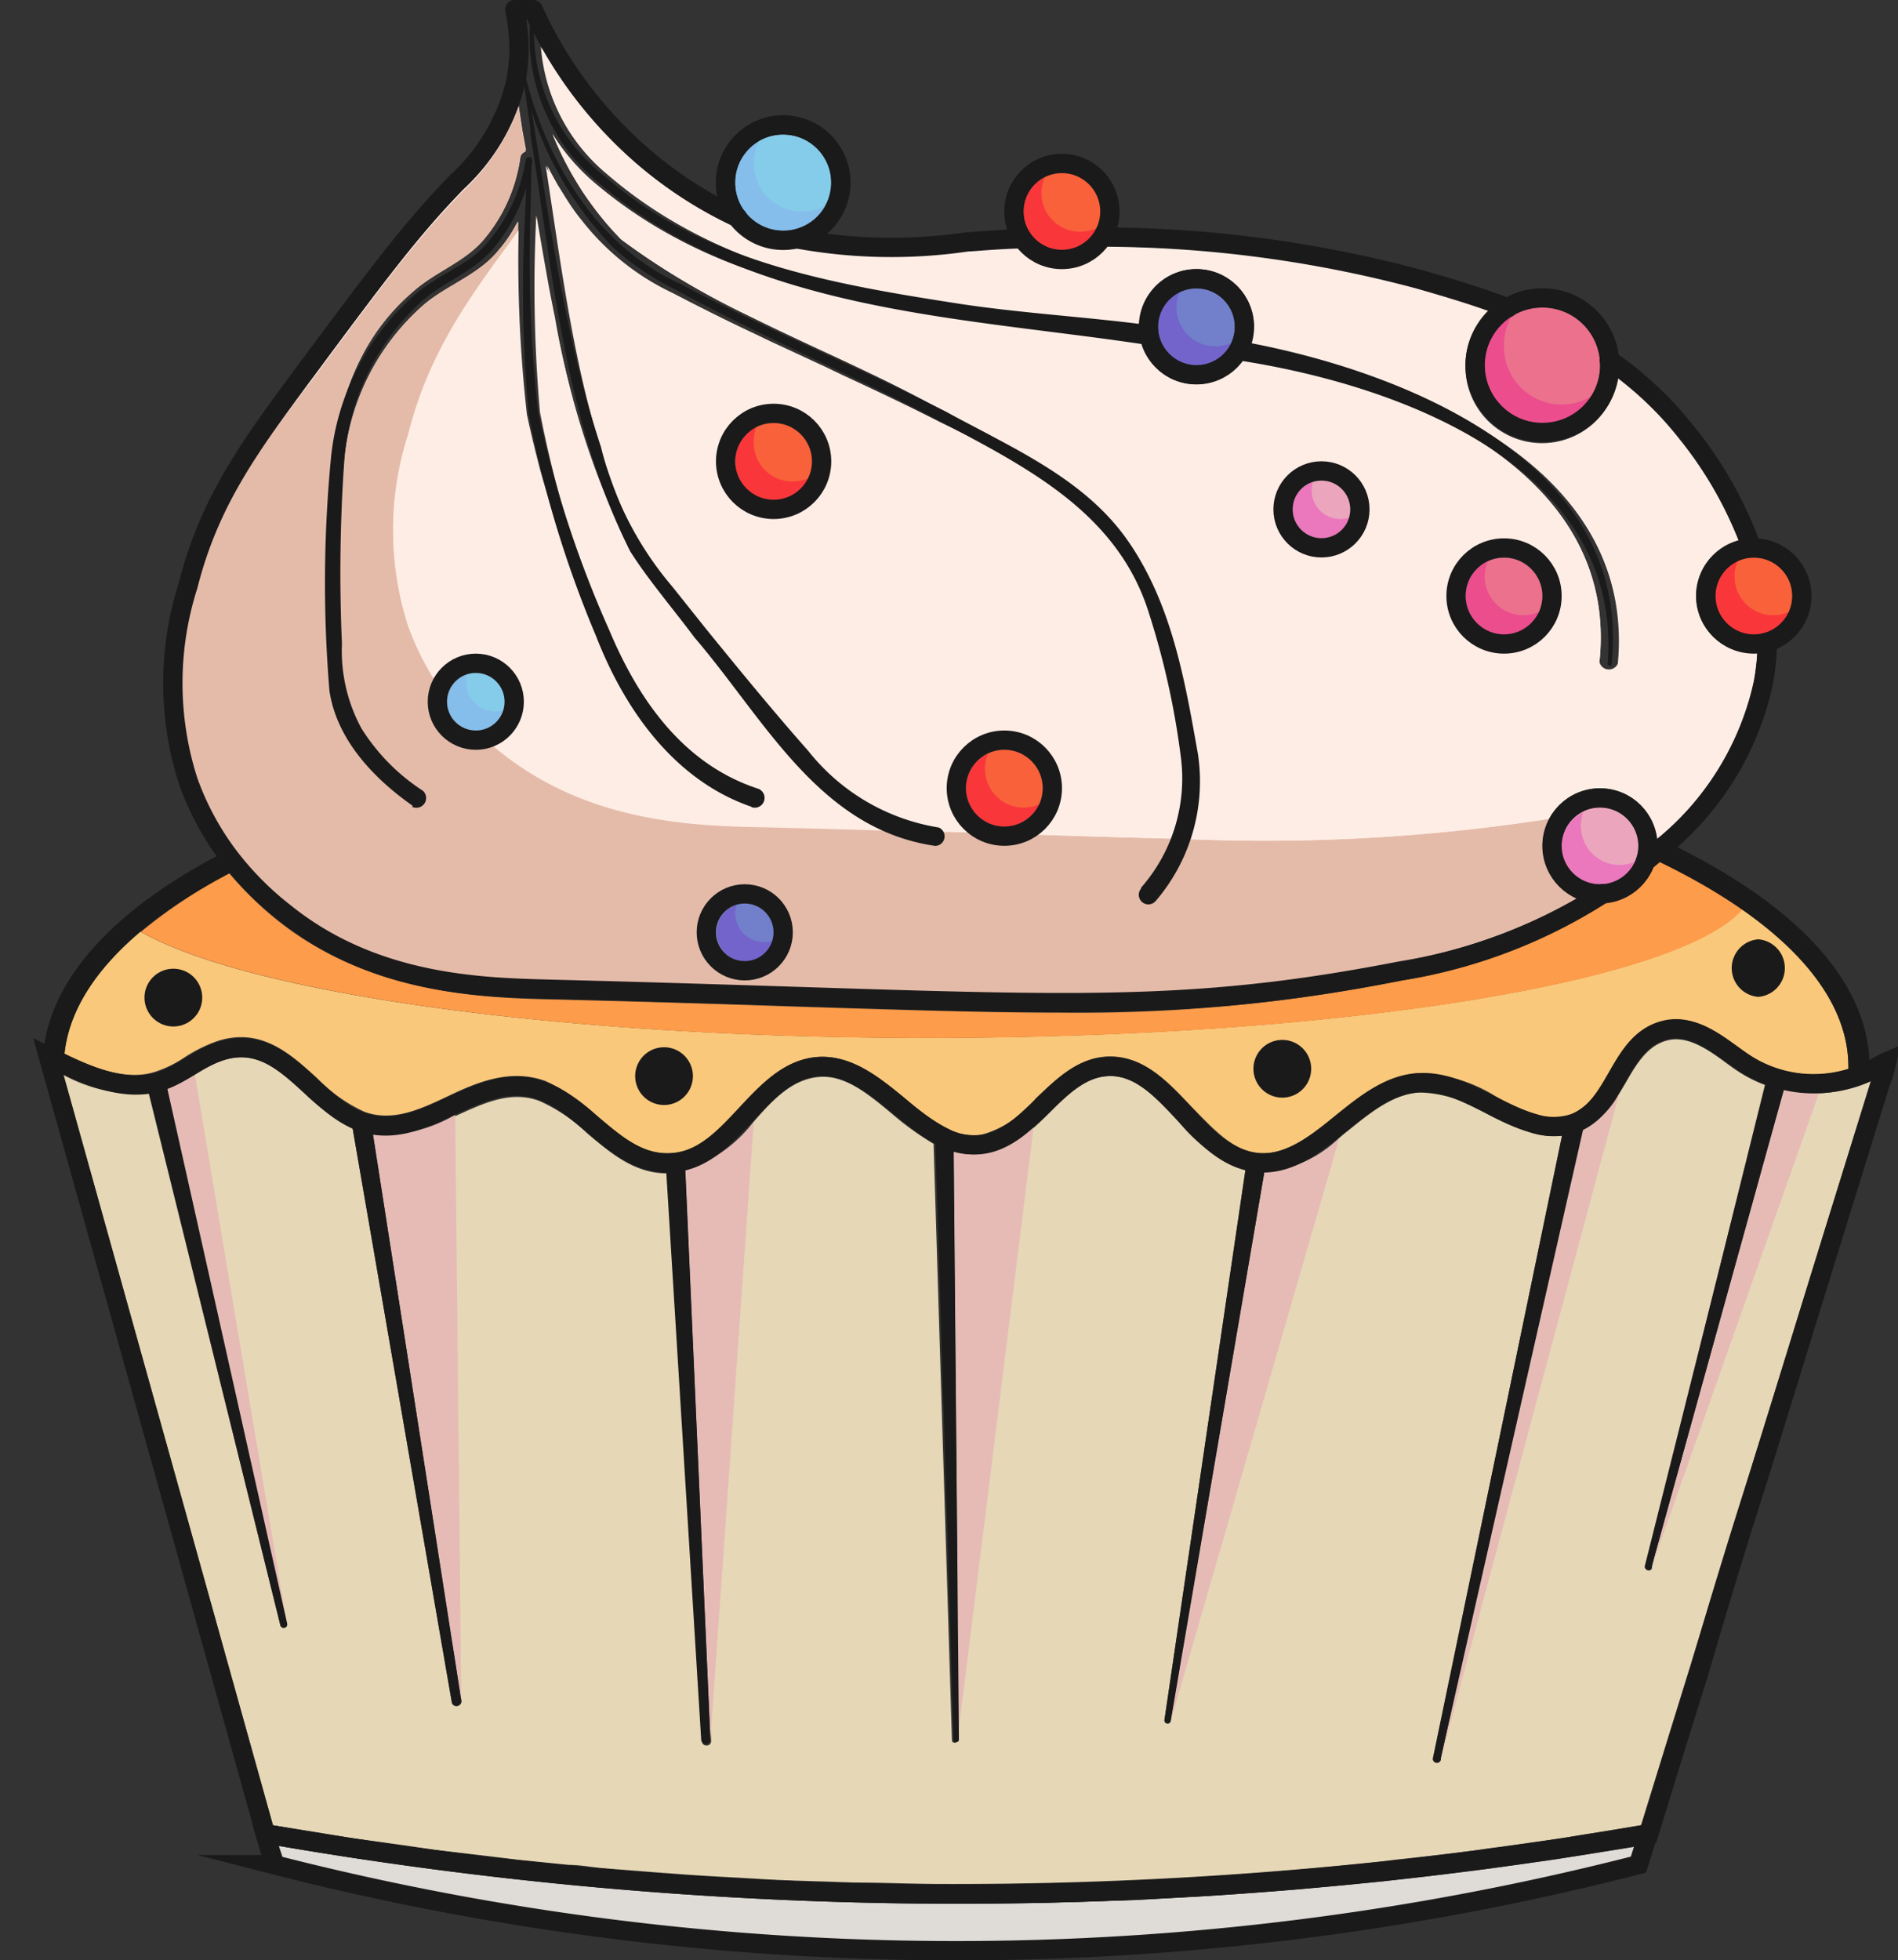 <svg xmlns="http://www.w3.org/2000/svg" viewBox="0 0 103.24 106.6"><rect x="0" y="0" width="103.24" height="106.6" fill="#333333" stroke="none"/><defs><style>.cls-1{fill:#85cceb;}.cls-2{fill:#f9613b;}.cls-3{fill:#ec718d;}.cls-4{fill:#feede5;}.cls-5{fill:#e4bba9;}.cls-6{fill:#7280cb;}.cls-7{fill:#eba5bd;}.cls-8{fill:#fac87b;}.cls-9{fill:#dfdcd7;}.cls-10{fill:#e6d7b6;}.cls-11{fill:#85bdeb;}.cls-12{fill:#f9373b;}.cls-13{fill:#ec4d8d;}.cls-14{fill:#7264cb;}.cls-15{fill:#eb77bd;}.cls-16{fill:#fd9c4a;}.cls-17{fill:#e6bbb6;}.cls-18,.cls-19,.cls-20{fill:none;stroke:#1a1a1a;}.cls-18,.cls-19{stroke-miterlimit:10;}.cls-18,.cls-20{stroke-width:1.05px;}.cls-19{stroke-width:1.15px;}.cls-20{stroke-linecap:round;stroke-linejoin:round;}.cls-21{fill:#1a1a1a;}</style></defs><g id="Capa_2" data-name="Capa 2"><g id="Capa_1-2" data-name="Capa 1"><circle class="cls-1" cx="42.6" cy="9.93" r="2.61"/><path class="cls-2" d="M59.85,11.5a2,2,0,0,1-.34,1.14l0,0a2.06,2.06,0,0,1-1.72.91,2.09,2.09,0,1,1,2.09-2.09Z"/><circle class="cls-3" cx="83.9" cy="19.86" r="3.14"/><circle class="cls-2" cx="95.4" cy="32.41" r="2.09"/><path class="cls-4" d="M90.13,45.62a3.13,3.13,0,1,0-4.37,3.24,29.4,29.4,0,0,1-9.7,3.44c-10.72,2.1-17.18,1.9-32.8,1.4-3.79-.12-8.12-.26-13.19-.39-3.81-.09-9.52-.23-14.32-4.06A16.9,16.9,0,0,1,13,46.48a14.82,14.82,0,0,1-2.28-4.15A17,17,0,0,1,10.7,32c1.14-4.49,3.34-7.46,6.12-11.22l.07-.09c3.86-5.21,5.8-7.82,8.32-10.4a11.88,11.88,0,0,0,3-4.55c.1.66.2,1.31.2,1.32v0c.07.36.13.73.2,1.09a.46.46,0,0,0-.3.37.05.05,0,0,0,0,0,8.73,8.73,0,0,1-1.86,4.31c-1,1.31-2.69,1.83-3.94,2.95C16.93,20.63,17.8,28.42,17.9,35A9.59,9.59,0,0,0,19.06,40a11.76,11.76,0,0,0,3.58,3.58c.19.12.39-.16.2-.29a11.56,11.56,0,0,1-3.41-3.52c-.91-1.4-.93-3.06-1-4.73a85.53,85.53,0,0,1,.3-10,12.86,12.86,0,0,1,4.32-8.46c1.27-1.08,3-1.63,4.11-3a8.78,8.78,0,0,0,1-1.53,80.52,80.52,0,0,0,.44,10.56,60.75,60.75,0,0,0,3.93,12c1.6,3.88,4.29,7.6,8.45,8.94a.12.12,0,0,0,.08-.22C37,41.85,34.54,38.22,33,34.35a59.4,59.4,0,0,1-3.63-11.94,77.52,77.52,0,0,1-.22-10.26s0-.18,0-.45c1,6.08,2.19,12.76,5.1,18.24.94,1.47,2.51,3.24,3.58,4.63,3.83,4.3,6.87,10.16,13.07,11,.12,0,.16-.17,0-.19-6.11-.93-9-6.83-12.71-11.13-1-1.37-2.58-3.21-3.46-4.63-3.14-6.26-4-13.87-5.05-20.62.25.49.51,1,.81,1.45a14,14,0,0,0,6.06,5.49c4.76,2.52,9.77,4.56,14.55,7,9.58,4.62,11.75,7.64,13.36,18.18.52,2.72-.62,5.44-2.14,7.56a9,9,0,0,0,2.42-7.59c-1.48-10.7-3.74-13.9-13.35-18.69C45.77,19.2,39,17,33.79,13a17.56,17.56,0,0,1-3.74-5.71,11.63,11.63,0,0,0,2.45,2.78C40.67,16.94,51.92,17,62,18.29a3.12,3.12,0,0,0,5.82,1C76.38,20.92,88.11,25.61,87,36a.53.53,0,0,0,1,.09C89,25.26,76.92,20.49,67.94,19.05a3.19,3.19,0,0,0,.28-1.28,3.14,3.14,0,0,0-6.28,0,2.4,2.4,0,0,0,0,.28c-9.89-1.46-21-1.73-28.91-8.57a10,10,0,0,1-3.61-6.94,24.16,24.16,0,0,0,4.43,5.68,23.4,23.4,0,0,0,5.94,4.06,3.66,3.66,0,0,0,2.78,1.31,3.7,3.7,0,0,0,.83-.1,20.18,20.18,0,0,0,4.32.44c1.43,0,2.78-.12,4-.23l.88-.08s1-.1,2.67-.16a3.08,3.08,0,0,0,4.88,0A67.65,67.65,0,0,1,77,15.66c1.21.35,2.59.75,4,1.25A4.18,4.18,0,1,0,88,20.57a19.37,19.37,0,0,1,3.32,3.27,21.67,21.67,0,0,1,3.24,5.55,3.13,3.13,0,0,0,.83,6.15l.18,0A11.35,11.35,0,0,1,95.4,37,15,15,0,0,1,90.13,45.62Z"/><path class="cls-5" d="M10.69,42.33A14.82,14.82,0,0,0,13,46.48a16.9,16.9,0,0,0,2.78,2.77c4.81,3.82,10.52,4,14.32,4.06,5.07.13,9.4.27,13.19.39,15.62.5,22.08.7,32.8-1.4a29.71,29.71,0,0,0,9.7-3.44A3.13,3.13,0,0,1,83.9,46a3.16,3.16,0,0,1,.36-1.47,100.7,100.7,0,0,1-19.9,1.09,7.29,7.29,0,0,1-2,3.05,12.72,12.72,0,0,0,1.66-3.06c-2.74-.06-5.79-.16-9.31-.27L50,45.18a9,9,0,0,0,1,.2c.11,0,.07.21,0,.19a10.18,10.18,0,0,1-1.81-.41c-2.33-.07-4.84-.15-7.57-.21-3.81-.09-9.51-.24-14.32-4.07a16.12,16.12,0,0,1-2.78-2.77A14.31,14.31,0,0,1,22.19,34a17,17,0,0,1,0-10.31c1.12-4.43,3.27-7.37,6-11.06,0-.2,0-.39,0-.59a8,8,0,0,1-1.05,1.53c-1.08,1.37-2.83,1.92-4.09,3A12.81,12.81,0,0,0,18.73,25a87.7,87.7,0,0,0-.3,10c.07,1.67.09,3.33,1,4.73a11.34,11.34,0,0,0,3.41,3.52c.19.13,0,.4-.19.29a11.85,11.85,0,0,1-3.6-3.59A9.64,9.64,0,0,1,17.9,35c-.09-6.59-1-14.38,4.59-19.15,1.26-1.12,2.91-1.63,3.94-2.95A8.64,8.64,0,0,0,28.29,8.6s0,0,0,0a.48.48,0,0,1,.31-.36c-.07-.37-.13-.74-.19-1.1a0,0,0,0,1,0,0s-.1-.66-.2-1.32a11.88,11.88,0,0,1-3,4.55c-2.52,2.58-4.45,5.19-8.32,10.4l-.07.09C14,24.56,11.84,27.52,10.7,32A17.09,17.09,0,0,0,10.69,42.33Z"/><path class="cls-4" d="M64.36,45.62a100.7,100.7,0,0,0,19.9-1.09,3.14,3.14,0,0,1,4.81-.92,3.23,3.23,0,0,1,1.06,2A19,19,0,0,0,93,42.48,13.34,13.34,0,0,0,95.41,37a13.51,13.51,0,0,0,.17-1.5l-.18,0a3.12,3.12,0,0,1-.83-6.14,21.9,21.9,0,0,0-3.24-5.56A19,19,0,0,0,88,20.57a4.17,4.17,0,0,1-8.29-.71,4.23,4.23,0,0,1,1.22-3c-1.39-.49-2.77-.9-4-1.24a64.77,64.77,0,0,0-15-2.19l-1.56-.05h-.14a3.12,3.12,0,0,1-2.46,1.22,3.08,3.08,0,0,1-2.42-1.18c-1.69.07-2.62.15-2.67.16l-.89.07c-1.25.12-2.6.24-4,.24a19.54,19.54,0,0,1-4.2-.42l-.13,0a3.61,3.61,0,0,1-.67.09H42.6a3.59,3.59,0,0,1-1.78-.48,3.31,3.31,0,0,1-.85-.68l-.15-.16A22.85,22.85,0,0,1,34.19,8.5l-.3-.28-.33-.32c-.36-.35-.71-.72-1-1.07a24.53,24.53,0,0,1-3.07-4.29A9.73,9.73,0,0,0,31.62,8a10.68,10.68,0,0,0,.92,1c.17.17.34.32.52.48l.12.1a25.3,25.3,0,0,0,6.92,4.16c.26.11.52.22.78.31h0c.73.28,1.48.53,2.24.77l.85.25c5.82,1.66,12.13,2.11,18,3a2.36,2.36,0,0,1,0-.28A3.14,3.14,0,0,1,63.58,15a3.42,3.42,0,0,1,.75-.29,3.08,3.08,0,0,1,.75-.09,3.12,3.12,0,0,1,3,2.27,2.48,2.48,0,0,1,.12.73.57.57,0,0,1,0,.13,3,3,0,0,1-.29,1.28c.9.14,1.82.32,2.76.53.3.06.6.14.89.21,8.26,2.06,17.25,6.9,16.5,16.32A.53.53,0,0,1,87,36c.91-8.78-7.28-13.48-15-15.73a8.42,8.42,0,0,0-.86-.24c-1.14-.32-2.26-.57-3.34-.78a3.11,3.11,0,0,1-5.82-1c-5.83-.74-12-1.06-17.83-2.54a7.79,7.79,0,0,1-.83-.22c-.78-.21-1.55-.45-2.3-.71l-.82-.29a25.93,25.93,0,0,1-7.57-4.29l-.15-.12A4.91,4.91,0,0,1,32,9.68a8.52,8.52,0,0,1-.94-1,10.87,10.87,0,0,1-1-1.39A17.39,17.39,0,0,0,30.85,9c.23.44.49.87.75,1.29.16.25.33.5.51.74a16.69,16.69,0,0,0,1.68,2,42.09,42.09,0,0,0,7.1,4.22l.82.4c.95.46,1.92.91,2.88,1.36l.9.41c2,.94,4.09,1.91,6,3,9.62,4.79,11.88,8,13.35,18.68A9.94,9.94,0,0,1,64.36,45.62Z"/><path class="cls-4" d="M50,45.18l4.73.16c3.52.11,6.57.21,9.31.27a8.27,8.27,0,0,0,.48-4.49C62.94,30.58,60.76,27.56,51.19,23c-1.73-.89-3.49-1.72-5.26-2.54L45,20l-3.08-1.43-.79-.38c-1.51-.71-3-1.45-4.51-2.24a13.7,13.7,0,0,1-5-4c-.19-.23-.36-.46-.53-.71s-.34-.52-.5-.78-.24-.38-.35-.58-.32-.57-.46-.86L30,10.23c.13.9.27,1.82.4,2.74.09.53.16,1.06.25,1.59.82,5.17,1.92,10.48,4.23,15.06.87,1.42,2.43,3.26,3.45,4.64C41.79,38.32,44.57,43.81,50,45.18Z"/><path class="cls-4" d="M22.19,34a14.31,14.31,0,0,0,2.28,4.15,16.12,16.12,0,0,0,2.78,2.77c4.81,3.83,10.51,4,14.32,4.07,2.73.06,5.24.14,7.57.21-5-1.61-7.82-6.73-11.26-10.59-1.07-1.39-2.63-3.16-3.59-4.63a46.76,46.76,0,0,1-4.1-12.7c-.14-.69-.28-1.38-.4-2.06,0,0,0,0,0,0-.21-1.17-.41-2.33-.6-3.46,0,.26,0,.44,0,.44a71.67,71.67,0,0,0,.13,9v0c0,.41.05.81.08,1.2.16.8.32,1.59.52,2.39a57.16,57.16,0,0,0,2.78,8.73c.1.26.21.53.33.79v0c1.53,3.87,4,7.5,8.08,8.93.14,0,0,.26-.08.21-4.16-1.34-6.85-5.06-8.45-8.94l-.44-1c-.16-.37-.3-.74-.45-1.1-.65-1.58-1.21-3.2-1.7-4.83q-.32-1-.6-2c-.26-1-.51-2-.73-3.05a75,75,0,0,1-.45-10c-2.73,3.69-4.88,6.63-6,11.06A17,17,0,0,0,22.19,34Z"/><circle class="cls-6" cx="65.08" cy="17.77" r="2.09"/><circle class="cls-7" cx="87.03" cy="46" r="2.09"/><path class="cls-8" d="M3.51,57.31c1.51.73,3.27,1.46,4.84,1a6.33,6.33,0,0,0,1.7-.82,8.4,8.4,0,0,1,1.75-.87c2.4-.79,4,.69,5.44,2a8.42,8.42,0,0,0,2.59,1.84c1.52.55,3-.12,4.49-.83s3.39-1.57,5.36-.84a10.34,10.34,0,0,1,2.9,2c1.28,1.07,2.48,2.1,4.1,1.91,1.38-.15,2.41-1.26,3.52-2.45s2.46-2.64,4.28-2.77,3.34,1.09,4.76,2.26a11.5,11.5,0,0,0,2.33,1.65,3,3,0,0,0,1.78.33,5.79,5.79,0,0,0,3-2c1.08-1,2.2-2.14,3.77-2.26,2-.14,3.36,1.31,4.69,2.72C66,61.39,67,62.53,68.4,62.7s2.86-.88,4.25-2,2.76-2.23,4.53-2.34a8.26,8.26,0,0,1,4.18,1.26,12.41,12.41,0,0,0,2.24,1,3.05,3.05,0,0,0,1.87,0,4.53,4.53,0,0,0,2.09-2.29c.65-1.14,1.41-2.45,3-2.81s2.93.64,4,1.43a9.53,9.53,0,0,0,.8.55,6.2,6.2,0,0,0,3.51.92,6.28,6.28,0,0,0,1.67-.28V58c0-3-2-5.92-5.78-8.56-3.5,4-22,7-44.34,7-20,0-36.95-2.43-42.78-5.78C5.16,52.75,3.75,55,3.51,57.31Z"/><path class="cls-9" d="M15.16,100.37l1.9.31,2.19.35,2.32.32,2.19.31,2.33.28,2.2.26,2.34.23,2.19.21,2.39.19,2.15.17,2.49.14,2,.11c.92,0,1.84.08,2.77.11l1.76.06c1.52,0,3,.06,4.53.07H52l2.1,0,2,0,3-.08,1.75-.06c1,0,2-.1,3.05-.15l1.71-.09c1-.06,2-.14,3-.21l1.8-.14,2.81-.26,2-.19,2.64-.3,2.11-.26c.83-.1,1.65-.22,2.47-.33l2.26-.32,2.37-.38c.63-.1,1.26-.19,1.88-.3l-.18.59a148.5,148.5,0,0,1-73.39,0Z"/><path class="cls-10" d="M3.45,58.44l11.4,40.82,2.26.36,2.07.34,2.53.35,2,.29,2.63.31,1.9.23,2.69.27c.62,0,1.24.13,1.86.18l2.79.22,1.76.13c1,.07,1.92.12,2.88.17l1.67.1c1,.05,2.06.08,3.1.11l1.45.05c1.52,0,3,.07,4.55.08a221.91,221.91,0,0,0,24.19-1.23l.82-.1c1.32-.14,2.63-.29,3.94-.46.52-.06,1-.15,1.54-.21l3.22-.45c.62-.09,1.23-.21,1.85-.3l2.71-.44,2.67-8.64q1.29-4.2,2.6-8.4L95.2,80q1.65-5.3,3.28-10.61l3.29-10.6a6.78,6.78,0,0,1-.72.29,7.67,7.67,0,0,1-2.11.37,8,8,0,0,1-1.9-.2l-1.15,4.13-.22.81-5.81,21,0,.09a.18.18,0,0,1-.35-.08L96,59a7.21,7.21,0,0,1-1.22-.59c-.27-.16-.55-.36-.84-.57-1-.75-2.13-1.53-3.21-1.27s-1.68,1.22-2.3,2.31l-.4.67v0a4.76,4.76,0,0,1-2,1.94l-5,22-.67,3L78.38,95.6v.09a.21.21,0,0,1-.42-.08l7-33.85a4.3,4.3,0,0,1-1.64-.16,12.39,12.39,0,0,1-2.45-1.05,7.26,7.26,0,0,0-3.64-1.14c-1.43.08-2.65,1.06-3.93,2.1-.16.12-.31.25-.46.38a6.72,6.72,0,0,1-4.07,1.87l-5.1,29.83a.17.17,0,0,1-.33-.06l4.4-29.9a8.29,8.29,0,0,1-3.69-2.72c-1.22-1.28-2.36-2.51-3.85-2.39-1.19.08-2.13,1-3.12,2-.25.25-.51.5-.78.74a5.21,5.21,0,0,1-2.81,1.51,3.72,3.72,0,0,1-1.62-.12l.2,22.25c0,1.13,0,2.22,0,3.22s0,1.71,0,2.45l0,4.07c0,.18-.29.17-.29,0l-1-32.44a15.73,15.73,0,0,1-2.26-1.63c-1.31-1.09-2.57-2.14-4-2S42.08,59.75,41,61a7.73,7.73,0,0,1-3.69,2.68l1.37,31c0,.32-.49.33-.5,0l-1.9-30.87c-1.78,0-3.07-1.11-4.34-2.18a9.07,9.07,0,0,0-2.58-1.75c-1.56-.59-3,.09-4.56.8a7.75,7.75,0,0,1-4.47,1.07L24.6,89.33l.14.83.35,2.31a.26.26,0,0,1-.52.09L19.18,61.34a10.46,10.46,0,0,1-2.64-1.91c-1.39-1.28-2.59-2.37-4.42-1.77a6.85,6.85,0,0,0-1.52.78,9.31,9.31,0,0,1-1.51.77L15.6,88.29c.07.24-.3.31-.35.09L8.09,59.46a8.36,8.36,0,0,1-4.63-1Z"/><circle class="cls-3" cx="81.81" cy="32.41" r="2.09"/><circle class="cls-2" cx="54.63" cy="42.86" r="2.09"/><circle class="cls-1" cx="25.88" cy="38.16" r="1.57"/><circle class="cls-7" cx="71.88" cy="27.7" r="1.57"/><circle class="cls-6" cx="40.51" cy="50.7" r="1.57"/><circle class="cls-2" cx="42.08" cy="25.09" r="2.09"/><path class="cls-11" d="M40,9.93a2.61,2.61,0,0,0,2.61,2.61,2.58,2.58,0,0,0,2.29-1.35,2.68,2.68,0,0,1-1.24.31,2.62,2.62,0,0,1-2.3-3.86A2.61,2.61,0,0,0,40,9.93Z"/><path class="cls-1" d="M41,8.89a2.61,2.61,0,0,0,2.61,2.61,2.68,2.68,0,0,0,1.24-.31h0a2.62,2.62,0,0,0-3.54-3.55h0A2.63,2.63,0,0,0,41,8.89Z"/><path class="cls-12" d="M55.67,11.5a2.09,2.09,0,0,0,3.82,1.18l0,0,.16-.28a2.1,2.1,0,0,1-3-1.91,1.89,1.89,0,0,1,.19-.85A2.07,2.07,0,0,0,55.67,11.5Z"/><path class="cls-2" d="M56.72,10.45a2.1,2.1,0,0,0,3,1.91,2.1,2.1,0,0,0-1.91-2.95,1.89,1.89,0,0,0-.85.19A1.89,1.89,0,0,0,56.72,10.45Z"/><path class="cls-13" d="M80.76,19.86a3.13,3.13,0,0,0,5.81,1.63,3,3,0,0,1-1.63.46,3.14,3.14,0,0,1-3.13-3.13,3,3,0,0,1,.46-1.63A3.13,3.13,0,0,0,80.76,19.86Z"/><path class="cls-3" d="M81.81,18.82A3.14,3.14,0,0,0,84.94,22a3,3,0,0,0,1.63-.46A3,3,0,0,0,87,19.86a3.14,3.14,0,0,0-3.13-3.13,3,3,0,0,0-1.63.46A3,3,0,0,0,81.81,18.82Z"/><path class="cls-12" d="M93.31,32.41a2.08,2.08,0,0,0,4,.85,1.93,1.93,0,0,1-.86.19,2.1,2.1,0,0,1-2.09-2.09,2,2,0,0,1,.19-.86A2.11,2.11,0,0,0,93.31,32.41Z"/><path class="cls-2" d="M94.35,31.36a2.1,2.1,0,0,0,2.09,2.09,1.93,1.93,0,0,0,.86-.19,2,2,0,0,0,.19-.85,2.1,2.1,0,0,0-2.09-2.09,2,2,0,0,0-.86.18A2,2,0,0,0,94.35,31.36Z"/><path class="cls-14" d="M63,17.77a2.09,2.09,0,0,0,4,.86,2,2,0,0,1-.85.19A2.1,2.1,0,0,1,64,16.73a2,2,0,0,1,.19-.86A2.08,2.08,0,0,0,63,17.77Z"/><path class="cls-6" d="M64,16.73a2.1,2.1,0,0,0,2.1,2.09,2,2,0,0,0,.85-.19,1.93,1.93,0,0,0,.19-.86,2.1,2.1,0,0,0-2.09-2.09,1.93,1.93,0,0,0-.86.19A2,2,0,0,0,64,16.73Z"/><path class="cls-15" d="M84.94,46a2.09,2.09,0,0,0,4,.85,2,2,0,0,1-.86.19A2.1,2.1,0,0,1,86,45a2,2,0,0,1,.19-.86A2.1,2.1,0,0,0,84.94,46Z"/><path class="cls-7" d="M86,45A2.1,2.1,0,0,0,88.08,47a2,2,0,0,0,.86-.19,2,2,0,0,0,.18-.85A2.1,2.1,0,0,0,87,43.91a2,2,0,0,0-.85.18A2,2,0,0,0,86,45Z"/><path class="cls-13" d="M79.72,32.41a2.08,2.08,0,0,0,4,.85,1.93,1.93,0,0,1-.86.19,2.1,2.1,0,0,1-2.09-2.09A2,2,0,0,1,81,30.5,2.11,2.11,0,0,0,79.72,32.41Z"/><path class="cls-3" d="M80.76,31.36a2.1,2.1,0,0,0,2.09,2.09,1.93,1.93,0,0,0,.86-.19,2,2,0,0,0,.19-.85,2.1,2.1,0,0,0-2.09-2.09,2,2,0,0,0-.86.18A2,2,0,0,0,80.76,31.36Z"/><path class="cls-12" d="M52.54,42.86a2.09,2.09,0,0,0,4,.86,2,2,0,0,1-.86.19,2.1,2.1,0,0,1-2.09-2.1,1.89,1.89,0,0,1,.19-.85A2.08,2.08,0,0,0,52.54,42.86Z"/><path class="cls-2" d="M53.58,41.81a2.1,2.1,0,0,0,2.09,2.1,2,2,0,0,0,.86-.19,2.08,2.08,0,0,0-1.9-2.95,1.9,1.9,0,0,0-.86.19A1.89,1.89,0,0,0,53.58,41.81Z"/><path class="cls-11" d="M24.31,38.16a1.56,1.56,0,0,0,1.57,1.56,1.54,1.54,0,0,0,1.49-1.11,1.33,1.33,0,0,1-.45.07,1.56,1.56,0,0,1-1.56-1.57,1.37,1.37,0,0,1,.07-.45A1.56,1.56,0,0,0,24.31,38.16Z"/><path class="cls-1" d="M25.36,37.11a1.56,1.56,0,0,0,1.56,1.57,1.33,1.33,0,0,0,.45-.07,1.19,1.19,0,0,0,.08-.45,1.57,1.57,0,0,0-1.57-1.57,1.37,1.37,0,0,0-.45.07A1.37,1.37,0,0,0,25.36,37.11Z"/><path class="cls-15" d="M70.31,27.7a1.57,1.57,0,0,0,1.57,1.57,1.55,1.55,0,0,0,1.49-1.12,1.37,1.37,0,0,1-.45.07,1.56,1.56,0,0,1-1.57-1.56,1.12,1.12,0,0,1,.08-.45A1.55,1.55,0,0,0,70.31,27.7Z"/><path class="cls-7" d="M71.35,26.66a1.56,1.56,0,0,0,1.57,1.56,1.37,1.37,0,0,0,.45-.07,1.33,1.33,0,0,0,.07-.45,1.56,1.56,0,0,0-1.56-1.57,1.33,1.33,0,0,0-.45.08A1.12,1.12,0,0,0,71.35,26.66Z"/><path class="cls-14" d="M39,50.7a1.56,1.56,0,0,0,3.06.45,1.37,1.37,0,0,1-.45.07A1.56,1.56,0,0,1,40,49.66a1.33,1.33,0,0,1,.07-.45A1.54,1.54,0,0,0,39,50.7Z"/><path class="cls-6" d="M40,49.66a1.56,1.56,0,0,0,1.57,1.56,1.37,1.37,0,0,0,.45-.07,1.37,1.37,0,0,0,.07-.45,1.57,1.57,0,0,0-1.57-1.57,1.19,1.19,0,0,0-.45.08A1.33,1.33,0,0,0,40,49.66Z"/><path class="cls-12" d="M40,25.09A2.09,2.09,0,0,0,44,26a2,2,0,0,1-.85.18A2.1,2.1,0,0,1,41,24a2,2,0,0,1,.18-.85A2.08,2.08,0,0,0,40,25.09Z"/><path class="cls-2" d="M41,24a2.1,2.1,0,0,0,2.09,2.09A2,2,0,0,0,44,26a2,2,0,0,0,.19-.86A2.1,2.1,0,0,0,42.08,23a2,2,0,0,0-.86.19A2,2,0,0,0,41,24Z"/><path class="cls-16" d="M7.67,50.67C13.5,54,30.45,56.45,50.45,56.45c22.32,0,40.84-3,44.34-7a32.8,32.8,0,0,0-4.5-2.6c-.11.11-.24.21-.35.31a3.14,3.14,0,0,1-2.58,1.93,29.27,29.27,0,0,1-11.09,4.22,88.33,88.33,0,0,1-18.64,1.76c-4,0-8.56-.15-14.4-.33-3.79-.13-8.12-.27-13.22-.39-3.68-.09-9.84-.25-14.94-4.32a18.88,18.88,0,0,1-2.6-2.54A27.73,27.73,0,0,0,7.67,50.67Z"/><path class="cls-17" d="M89.86,85.15l9.08-25.7a8,8,0,0,1-1.9-.2l-1.15,4.13-.22.81Z"/><path class="cls-17" d="M80.45,86.45,78.38,95.6l9.68-36.08a4.76,4.76,0,0,1-2,1.94l-5,22Z"/><path class="cls-17" d="M63.68,93.59l9.17-31.7a6.72,6.72,0,0,1-4.07,1.87Z"/><path class="cls-17" d="M51.88,62.62l.2,22.25c0,1.13,0,2.22,0,3.22s0,1.71,0,2.45l0,4.07,4.15-33.38a5.21,5.21,0,0,1-2.81,1.51A3.72,3.72,0,0,1,51.88,62.62Z"/><path class="cls-17" d="M37.27,63.64l1.37,31L41,61A7.73,7.73,0,0,1,37.27,63.64Z"/><path class="cls-17" d="M20.29,61.69,24.6,89.33l.14.83.35,2.31-.33-31.85A7.75,7.75,0,0,1,20.29,61.69Z"/><path class="cls-17" d="M9.09,59.21,15.6,88.29l-5-29.85A9.31,9.31,0,0,1,9.09,59.21Z"/><path class="cls-18" d="M14.43,99.72c.16.56.32,1.12.47,1.68a149.47,149.47,0,0,0,74.22,0c.18-.56.35-1.12.53-1.68A219.09,219.09,0,0,1,51,103,219.53,219.53,0,0,1,14.43,99.72Z"/><path class="cls-18" d="M2.63,57.45a.07.07,0,0,1,0,0L14.43,99.72A219.53,219.53,0,0,0,51,103a219.09,219.09,0,0,0,38.68-3.25c.92-3,1.85-6,2.77-8.94Q94,85.47,95.7,80.16c1.1-3.53,2.19-7.08,3.28-10.61s2.2-7.09,3.29-10.62a7.7,7.7,0,0,0,.36-1.19,4.27,4.27,0,0,0-.8.45,6.54,6.54,0,0,1-1,.39,6.9,6.9,0,0,1-5.78-.66c-1.28-.81-2.79-2.3-4.45-1.91-2.59.61-2.58,4.2-5,5.08a3.5,3.5,0,0,1-2.17,0c-2.12-.58-4-2.34-6.26-2.21-3.37.18-5.52,4.74-8.87,4.33S63.49,57.76,60.17,58c-2.71.2-4.06,3.86-6.75,4.23a3.48,3.48,0,0,1-2.08-.38c-2.3-1.09-4.2-4-6.82-3.85-3.2.22-4.6,4.87-7.79,5.21-3,.35-4.64-2.91-7.23-3.89C26,58,23.13,62.24,19.65,61c-2.75-1-4.3-4.94-7.68-3.83-1.27.41-2.21,1.38-3.5,1.7C6.5,59.38,4.35,58.31,2.63,57.45Z"/><path class="cls-19" d="M12.56,46.8c-5.87,3-9.43,6.75-9.66,10.79"/><path class="cls-19" d="M101.12,58.5h0a2.53,2.53,0,0,0,0-.47c0-4.48-4.08-8.58-10.89-11.81"/><path class="cls-19" d="M2.9,58.42v0"/><path class="cls-20" d="M87.53,19.57a19.2,19.2,0,0,1,4.21,3.95,21.57,21.57,0,0,1,3.54,6.27"/><path class="cls-20" d="M43.42,13a28.44,28.44,0,0,0,9.21.15c.31,0,1.36-.12,2.95-.17"/><path class="cls-20" d="M89.5,46.85c.24-.2.5-.41.76-.64a15.94,15.94,0,0,0,5.66-9.1,14,14,0,0,0,.22-2.19"/><path class="cls-20" d="M40.13,11.84a22.41,22.41,0,0,1-5.89-4A23.12,23.12,0,0,1,29,.52H28a11.11,11.11,0,0,1,.23,2.14,0,0,0,0,0,0,0,8.82,8.82,0,0,1-.23,2,10.72,10.72,0,0,1-3.14,5.23c-2.51,2.57-4.46,5.2-8.36,10.45-2.85,3.86-5.1,6.87-6.27,11.5a17.45,17.45,0,0,0,0,10.62,15.25,15.25,0,0,0,2.36,4.3,16.71,16.71,0,0,0,2.87,2.86c4.95,4,10.88,4.08,14.63,4.18,26.18.66,32.74,1.6,46.1-1a28.7,28.7,0,0,0,11-4.2h0"/><path class="cls-20" d="M60,12.89A67.42,67.42,0,0,1,77.1,15.16c1.58.45,3.24.94,4.92,1.58"/><path class="cls-21" d="M67.45,18.55c8.89,1.59,21.37,6.57,20.21,17.52a.11.11,0,1,1-.21,0C88.27,25.32,76,20.9,67.25,19.58a.52.52,0,0,1,.2-1Z"/><path class="cls-21" d="M62.44,18.76C52.32,17.22,40.77,17,32.64,10A10.3,10.3,0,0,1,28.91.51a.11.11,0,1,1,.21,0,10,10,0,0,0,3.8,9.1c5.31,4.65,12.5,5.86,19.27,6.91,3.43.52,6.91.71,10.39,1.17a.52.52,0,0,1-.14,1Z"/><path class="cls-21" d="M28.61,4.25c1.16,6.64,1.93,13.55,4.08,20.06a18.42,18.42,0,0,0,3.88,7.59l1.81,2.27c1.83,2.25,3.67,4.5,5.59,6.67A11.35,11.35,0,0,0,51.06,45a.52.52,0,0,1-.19,1c-6.32-.91-9.27-6.88-13.1-11.34-1.05-1.42-2.57-3.2-3.5-4.7-3.51-7-4.2-15-5.42-22.68a2.24,2.24,0,0,1,0-.23V7l-.39-2.74a.1.1,0,0,1,.19,0Z"/><path class="cls-21" d="M62.07,48.27a9,9,0,0,0,2.16-7.11,43.25,43.25,0,0,0-1.72-7.77c-1.68-5.47-6.59-7.94-11.32-10.45s-9.73-4.61-14.45-7.19a14.88,14.88,0,0,1-3.38-2.28A19.2,19.2,0,0,1,28.14,2.59c.08-.08.2.05.12.13a.08.08,0,0,0,0-.11l0,.05C29.2,7.85,32,13.14,36.93,15.4c4.76,2.52,9.74,4.55,14.55,7C55,24.34,59,26,61.38,29.45S64.46,37.06,65.16,41A10,10,0,0,1,62.86,49a.52.52,0,0,1-.79-.68Z"/><path class="cls-21" d="M40.87,43.87c-4.2-1.44-6.9-5.3-8.44-9.26a60.14,60.14,0,0,1-3.67-12.08,73.66,73.66,0,0,1-.22-10.4l.15-3.45a.12.12,0,0,1,.12-.11.11.11,0,0,1,.11.12l-.08,3.45a74.52,74.52,0,0,0,.43,10.29,59.86,59.86,0,0,0,3.88,11.86c1.59,3.79,4.05,7.29,8.09,8.6a.52.52,0,1,1-.37,1Z"/><path class="cls-21" d="M22.45,43.82c-2.1-1.47-4.13-3.58-4.53-6.25A71.15,71.15,0,0,1,18,24.93,13.59,13.59,0,0,1,22.6,16c1.33-1.14,3-1.62,4-2.91a9,9,0,0,0,2-4.42.18.18,0,0,1,.35.06,9.42,9.42,0,0,1-2,4.64c-1.05,1.36-2.77,1.93-4,3A13,13,0,0,0,18.73,25a87.61,87.61,0,0,0-.13,10,8.85,8.85,0,0,0,1.06,4.61A11,11,0,0,0,23,43a.53.53,0,0,1-.59.87Z"/><path class="cls-21" d="M97.17,58.76,89.82,85.24a.18.18,0,0,1-.35-.09l6.69-26.66a.52.52,0,0,1,1,.27Z"/><path class="cls-21" d="M86.16,61.21,78.35,95.7a.21.21,0,0,1-.41-.09L85.13,61a.53.53,0,0,1,1,.23Z"/><path class="cls-21" d="M68.85,63.3,63.68,93.59a.17.17,0,0,1-.34-.06l4.48-30.39a.52.52,0,0,1,1,.16Z"/><path class="cls-21" d="M51.87,61.84l.29,32.76c0,.18-.29.2-.29,0l-1-32.75a.53.53,0,0,1,1,0Z"/><path class="cls-21" d="M37.26,63.19l1.38,31.4a.25.25,0,0,1-.5,0L36.21,63.24a.53.53,0,0,1,1-.05Z"/><path class="cls-21" d="M20.16,60.9l4.93,31.57c.06.32-.46.43-.51.09L19.13,61.07a.52.52,0,0,1,1-.17Z"/><path class="cls-21" d="M9,58.75l6.62,29.54a.19.19,0,0,1-.37.09L8,59a.52.52,0,0,1,1-.24Z"/><circle class="cls-20" cx="57.76" cy="11.5" r="2.61"/><circle class="cls-20" cx="42.6" cy="9.93" r="3.14"/><circle class="cls-20" cx="83.9" cy="19.86" r="3.66"/><circle class="cls-20" cx="65.08" cy="17.77" r="2.61"/><circle class="cls-20" cx="95.4" cy="32.41" r="2.61"/><circle class="cls-20" cx="81.81" cy="32.41" r="2.61"/><circle class="cls-20" cx="54.63" cy="42.86" r="2.61"/><circle class="cls-20" cx="25.88" cy="38.16" r="2.09"/><circle class="cls-20" cx="71.88" cy="27.7" r="2.09"/><circle class="cls-20" cx="40.51" cy="50.7" r="2.09"/><circle class="cls-20" cx="42.08" cy="25.09" r="2.61"/><circle class="cls-20" cx="87.03" cy="46" r="2.61"/><path class="cls-21" d="M95.64,54.21a1.57,1.57,0,0,0,0-3.13,1.57,1.57,0,0,0,0,3.13Z"/><path class="cls-21" d="M69.75,59.69a1.57,1.57,0,0,0,0-3.14,1.57,1.57,0,0,0,0,3.14Z"/><path class="cls-21" d="M36.12,60.09a1.57,1.57,0,0,0,0-3.14,1.57,1.57,0,0,0,0,3.14Z"/><path class="cls-21" d="M9.43,55.82a1.57,1.57,0,0,0,0-3.14,1.57,1.57,0,0,0,0,3.14Z"/></g></g></svg>
